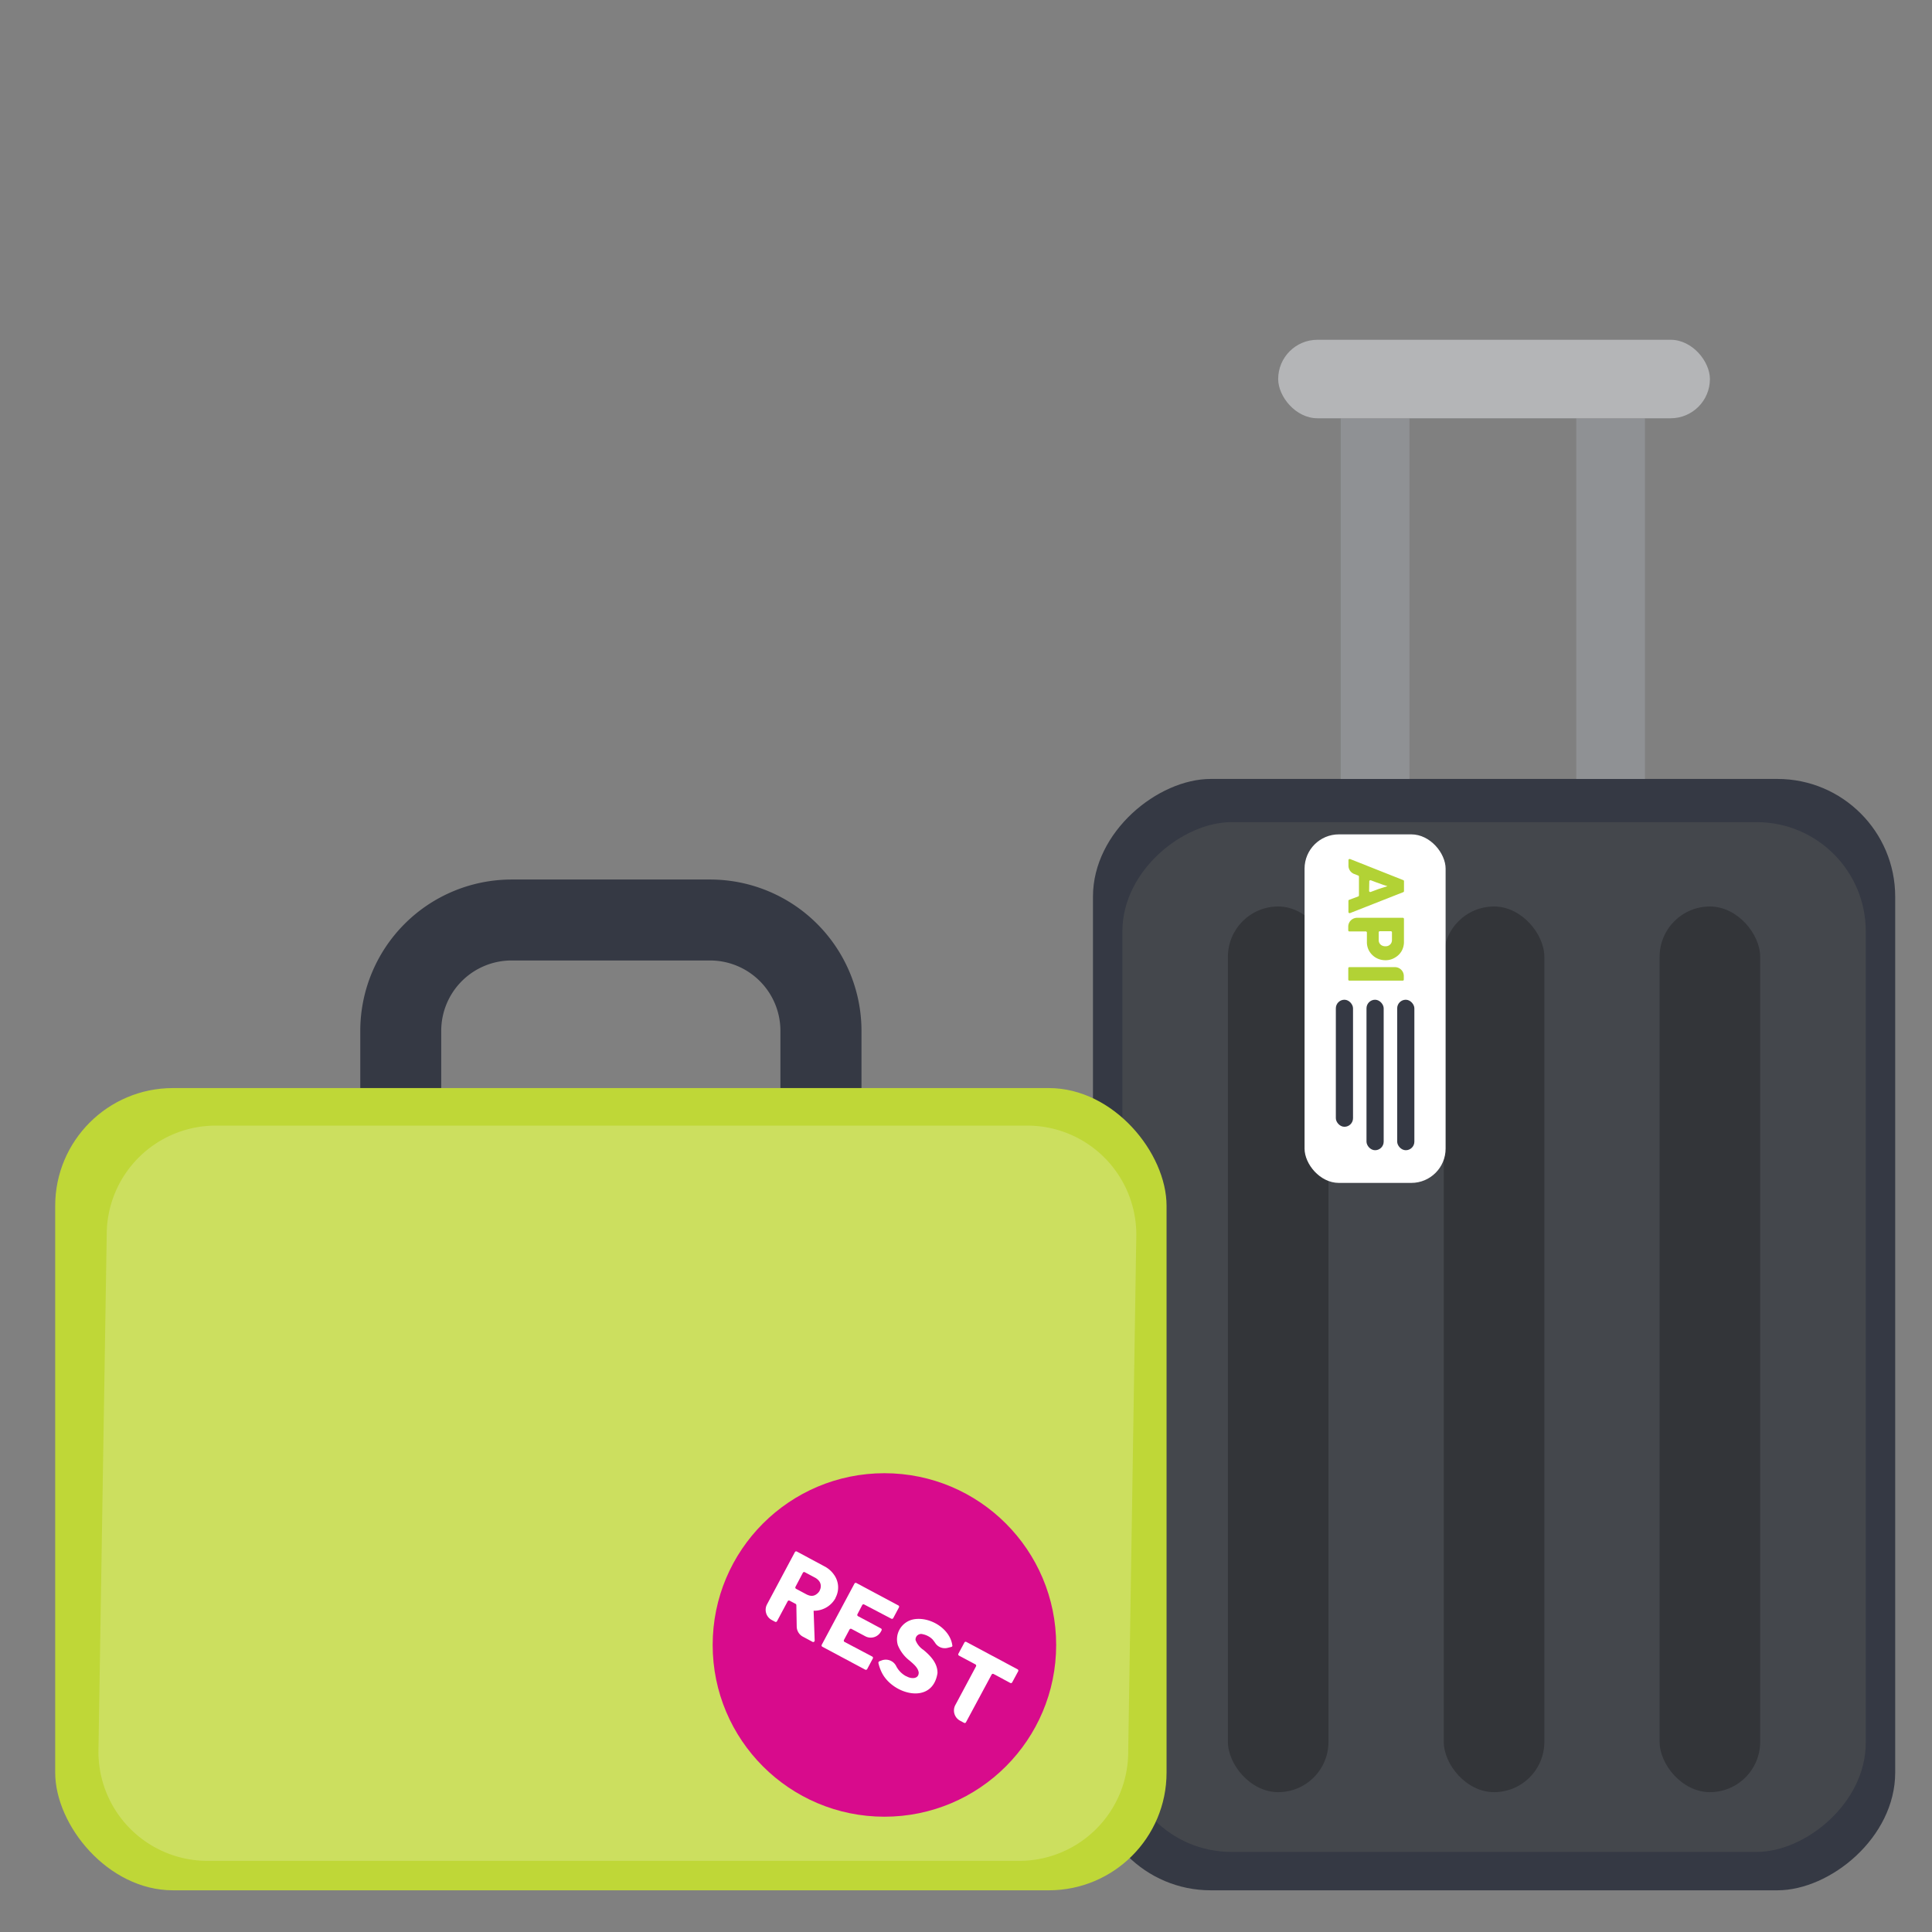 <?xml version="1.0" encoding="UTF-8"?> <svg xmlns="http://www.w3.org/2000/svg" id="Layer_1" data-name="Layer 1" viewBox="0 0 525 525"><rect x="0" y="0" width="525" height="525" fill="#808080" stroke="none"/><defs><style>.cls-1{fill:#353944;}.cls-2{fill:#44474c;}.cls-3{fill:#bfd737;}.cls-4{fill:#ccdf5f;}.cls-5{fill:#333539;}.cls-6{fill:#8f9194;}.cls-7{fill:#b4b5b7;}.cls-8{fill:#d80b8c;}.cls-9{fill:#fff;}.cls-10{fill:#b2d235;}</style></defs><rect class="cls-1" x="255" y="253.67" width="302" height="218" rx="32" transform="translate(768.67 -43.33) rotate(90)"></rect><rect class="cls-2" x="266.08" y="262.33" width="279.83" height="202" rx="29.65" transform="translate(769.33 -42.67) rotate(90)"></rect><path class="cls-1" d="M223.07,306.67a11,11,0,0,1-11-11V280.1A19.12,19.12,0,0,0,193,261H139a19.12,19.12,0,0,0-19.1,19.1v15.57a11,11,0,0,1-22,0V280.1A41.15,41.15,0,0,1,139,239h54a41.15,41.15,0,0,1,41.1,41.1v15.57A11,11,0,0,1,223.07,306.67Z"></path><rect class="cls-3" x="15" y="295.67" width="302" height="218" rx="32"></rect><path class="cls-4" d="M276.93,505.67H56.4A29.65,29.65,0,0,1,26.75,476L29,335.52A29.64,29.64,0,0,1,58.6,305.87H279.13a29.64,29.64,0,0,1,29.65,29.65L306.58,476A29.65,29.65,0,0,1,276.93,505.67Z"></path><rect class="cls-5" x="333.67" y="246.33" width="27.33" height="240.67" rx="13.67"></rect><rect class="cls-5" x="392.33" y="246.33" width="27.33" height="240.67" rx="13.67"></rect><rect class="cls-5" x="450.98" y="246.33" width="27.33" height="240.67" rx="13.67"></rect><rect class="cls-6" x="364.33" y="113.67" width="18.67" height="98"></rect><rect class="cls-6" x="428.33" y="113.67" width="18.67" height="98"></rect><rect class="cls-7" x="347.33" y="92.33" width="117.32" height="21.33" rx="10.67"></rect><circle class="cls-8" cx="240.33" cy="447" r="46.67"></circle><path class="cls-9" d="M218.16,444.74h0a3.17,3.17,0,0,1-1.66-2.67l-.1-5.9a.41.41,0,0,0-.21-.34l-1.62-.86a.38.38,0,0,0-.53.16l-2.89,5.41a.39.39,0,0,1-.53.16l-.9-.48a3.14,3.14,0,0,1-1.29-4.25L216,421.78a.39.39,0,0,1,.53-.17l7.45,4,.14.07a7.23,7.23,0,0,1,2.51,2.23,5.9,5.9,0,0,1,.41,6.27l0,.08a6.65,6.65,0,0,1-5.57,3.44l-.38,0,.29,8.09a.35.35,0,0,1-.05.2.39.39,0,0,1-.54.16Zm-2-13.53,0,0a.41.41,0,0,0,.14.52l3.07,1.64.06,0a2.54,2.54,0,0,0,1.22.28,2.07,2.07,0,0,0,1.17-.41,2.83,2.83,0,0,0,.92-1l0,0,0-.05a2.48,2.48,0,0,0,.3-1.29,2.28,2.28,0,0,0-.43-1.23,3.46,3.46,0,0,0-1.12-.95l-.09-.05-2.7-1.44a.39.39,0,0,0-.53.16Z"></path><path class="cls-9" d="M229.45,446.15l7.57,4a.39.39,0,0,1,.16.53l-1.53,2.87a.41.41,0,0,1-.54.16l-11.64-6.22a.4.4,0,0,1-.17-.54l8.89-16.62a.39.39,0,0,1,.53-.16l11.4,6.09a.39.39,0,0,1,.16.53l-1.55,2.91a.4.4,0,0,1-.53.16L234.83,436a.39.39,0,0,0-.53.16L233,438.65a.4.4,0,0,0,.16.53l6.23,3.33a.39.39,0,0,1,.16.53l-.16.31a3.15,3.15,0,0,1-4.25,1.29l-3.76-2a.39.39,0,0,0-.53.16l-1.51,2.83A.42.42,0,0,0,229.45,446.15Z"></path><path class="cls-9" d="M239.57,454.4a11.06,11.06,0,0,1-.87-2.5.44.44,0,0,1,.05-.27.46.46,0,0,1,.3-.23l.56-.21a3.16,3.16,0,0,1,2.58.18,3.09,3.09,0,0,1,1.35,1.4,6.4,6.4,0,0,0,2.7,2.73l.07,0c1.24.76,3.35.83,3.34-1-.18-1.36-1.45-2.35-2.44-3.22a10,10,0,0,1-3.23-4.23,5.5,5.5,0,0,1,.42-4.17,5.57,5.57,0,0,1,4.08-2.88c4.4-.66,9.69,2.63,10.3,7.1a.37.37,0,0,1,0,.23.4.4,0,0,1-.24.2l-1,.25a3.12,3.12,0,0,1-3.37-1.26,12,12,0,0,0-.74-1,4.89,4.89,0,0,0-1.23-.92,5.37,5.37,0,0,0-1.45-.52,1.53,1.53,0,0,0-1.79.73,1.61,1.61,0,0,0-.17.85,5.49,5.49,0,0,0,2.14,2.68c2,1.66,3.88,3.68,3.82,6.32C253.38,463.44,242.48,460.49,239.57,454.4Z"></path><path class="cls-9" d="M262.58,446.17l13.94,7.45a.39.39,0,0,1,.16.53l-1.62,3a.39.39,0,0,1-.53.17L270,454.89a.4.4,0,0,0-.54.16L262.5,468a.39.39,0,0,1-.53.16l-1.08-.58a3.14,3.14,0,0,1-1.29-4.25l5.62-10.51a.41.41,0,0,0-.16-.54l-4.46-2.38a.38.38,0,0,1-.16-.53l1.61-3A.39.39,0,0,1,262.58,446.17Z"></path><rect class="cls-9" x="354.5" y="226.73" width="38.33" height="94.71" rx="9.32"></rect><rect class="cls-1" x="379.67" y="271.67" width="4.67" height="40.89" rx="2.33"></rect><rect class="cls-1" x="371.33" y="271.67" width="4.67" height="40.89" rx="2.33"></rect><rect class="cls-1" x="363" y="271.67" width="4.67" height="34.52" rx="2.33"></rect><path class="cls-10" d="M366.58,244.53l2.5-.93a.32.32,0,0,0,.2-.28V238.2a.3.3,0,0,0-.2-.28L368,237.5a2.42,2.42,0,0,1-1.57-2.26v-1.52a.3.3,0,0,1,.3-.3l.11,0,14.5,5.75a.29.29,0,0,1,.18.28h0v2.7h0a.3.3,0,0,1-.19.28l-14.49,5.7-.12,0a.31.31,0,0,1-.3-.3v-3.07A.3.3,0,0,1,366.58,244.53Zm5.46-2.44a.3.3,0,0,0,.3.3l.1,0,1.61-.6c.3-.12.62-.23,1-.35l1.07-.34.91-.29-.91-.29c-.34-.1-.68-.23-1-.35s-.69-.26-1.05-.37l-1.58-.6a.18.18,0,0,0-.1,0,.29.29,0,0,0-.3.3Z"></path><path class="cls-10" d="M376.61,260.93h-.17a5.15,5.15,0,0,1-2.52-.66,5,5,0,0,1-1.81-1.77,4.76,4.76,0,0,1-.67-2.45v-2.64a.3.3,0,0,0-.3-.3h-4.47a.31.31,0,0,1-.3-.3v-1a2.41,2.41,0,0,1,2.42-2.41h12.42a.3.3,0,0,1,.3.3v6.31a5,5,0,0,1-.65,2.45,4.88,4.88,0,0,1-1.81,1.77A4.82,4.82,0,0,1,376.61,260.93Zm-1.07-4a1.81,1.81,0,0,0,.87.21h.13a1.76,1.76,0,0,0,.89-.23,1.78,1.78,0,0,0,.61-.61,1.84,1.84,0,0,0,.21-.85h0v-2.1a.31.31,0,0,0-.3-.3h-3a.3.3,0,0,0-.3.3v2.15a1.63,1.63,0,0,0,.23.84,1.78,1.78,0,0,0,.65.6Z"></path><path class="cls-10" d="M366.38,266.18v-3.07a.3.3,0,0,1,.3-.3h12.38a2.42,2.42,0,0,1,2.41,2.42v.95a.29.29,0,0,1-.3.3H366.68A.29.29,0,0,1,366.38,266.18Z"></path></svg> 